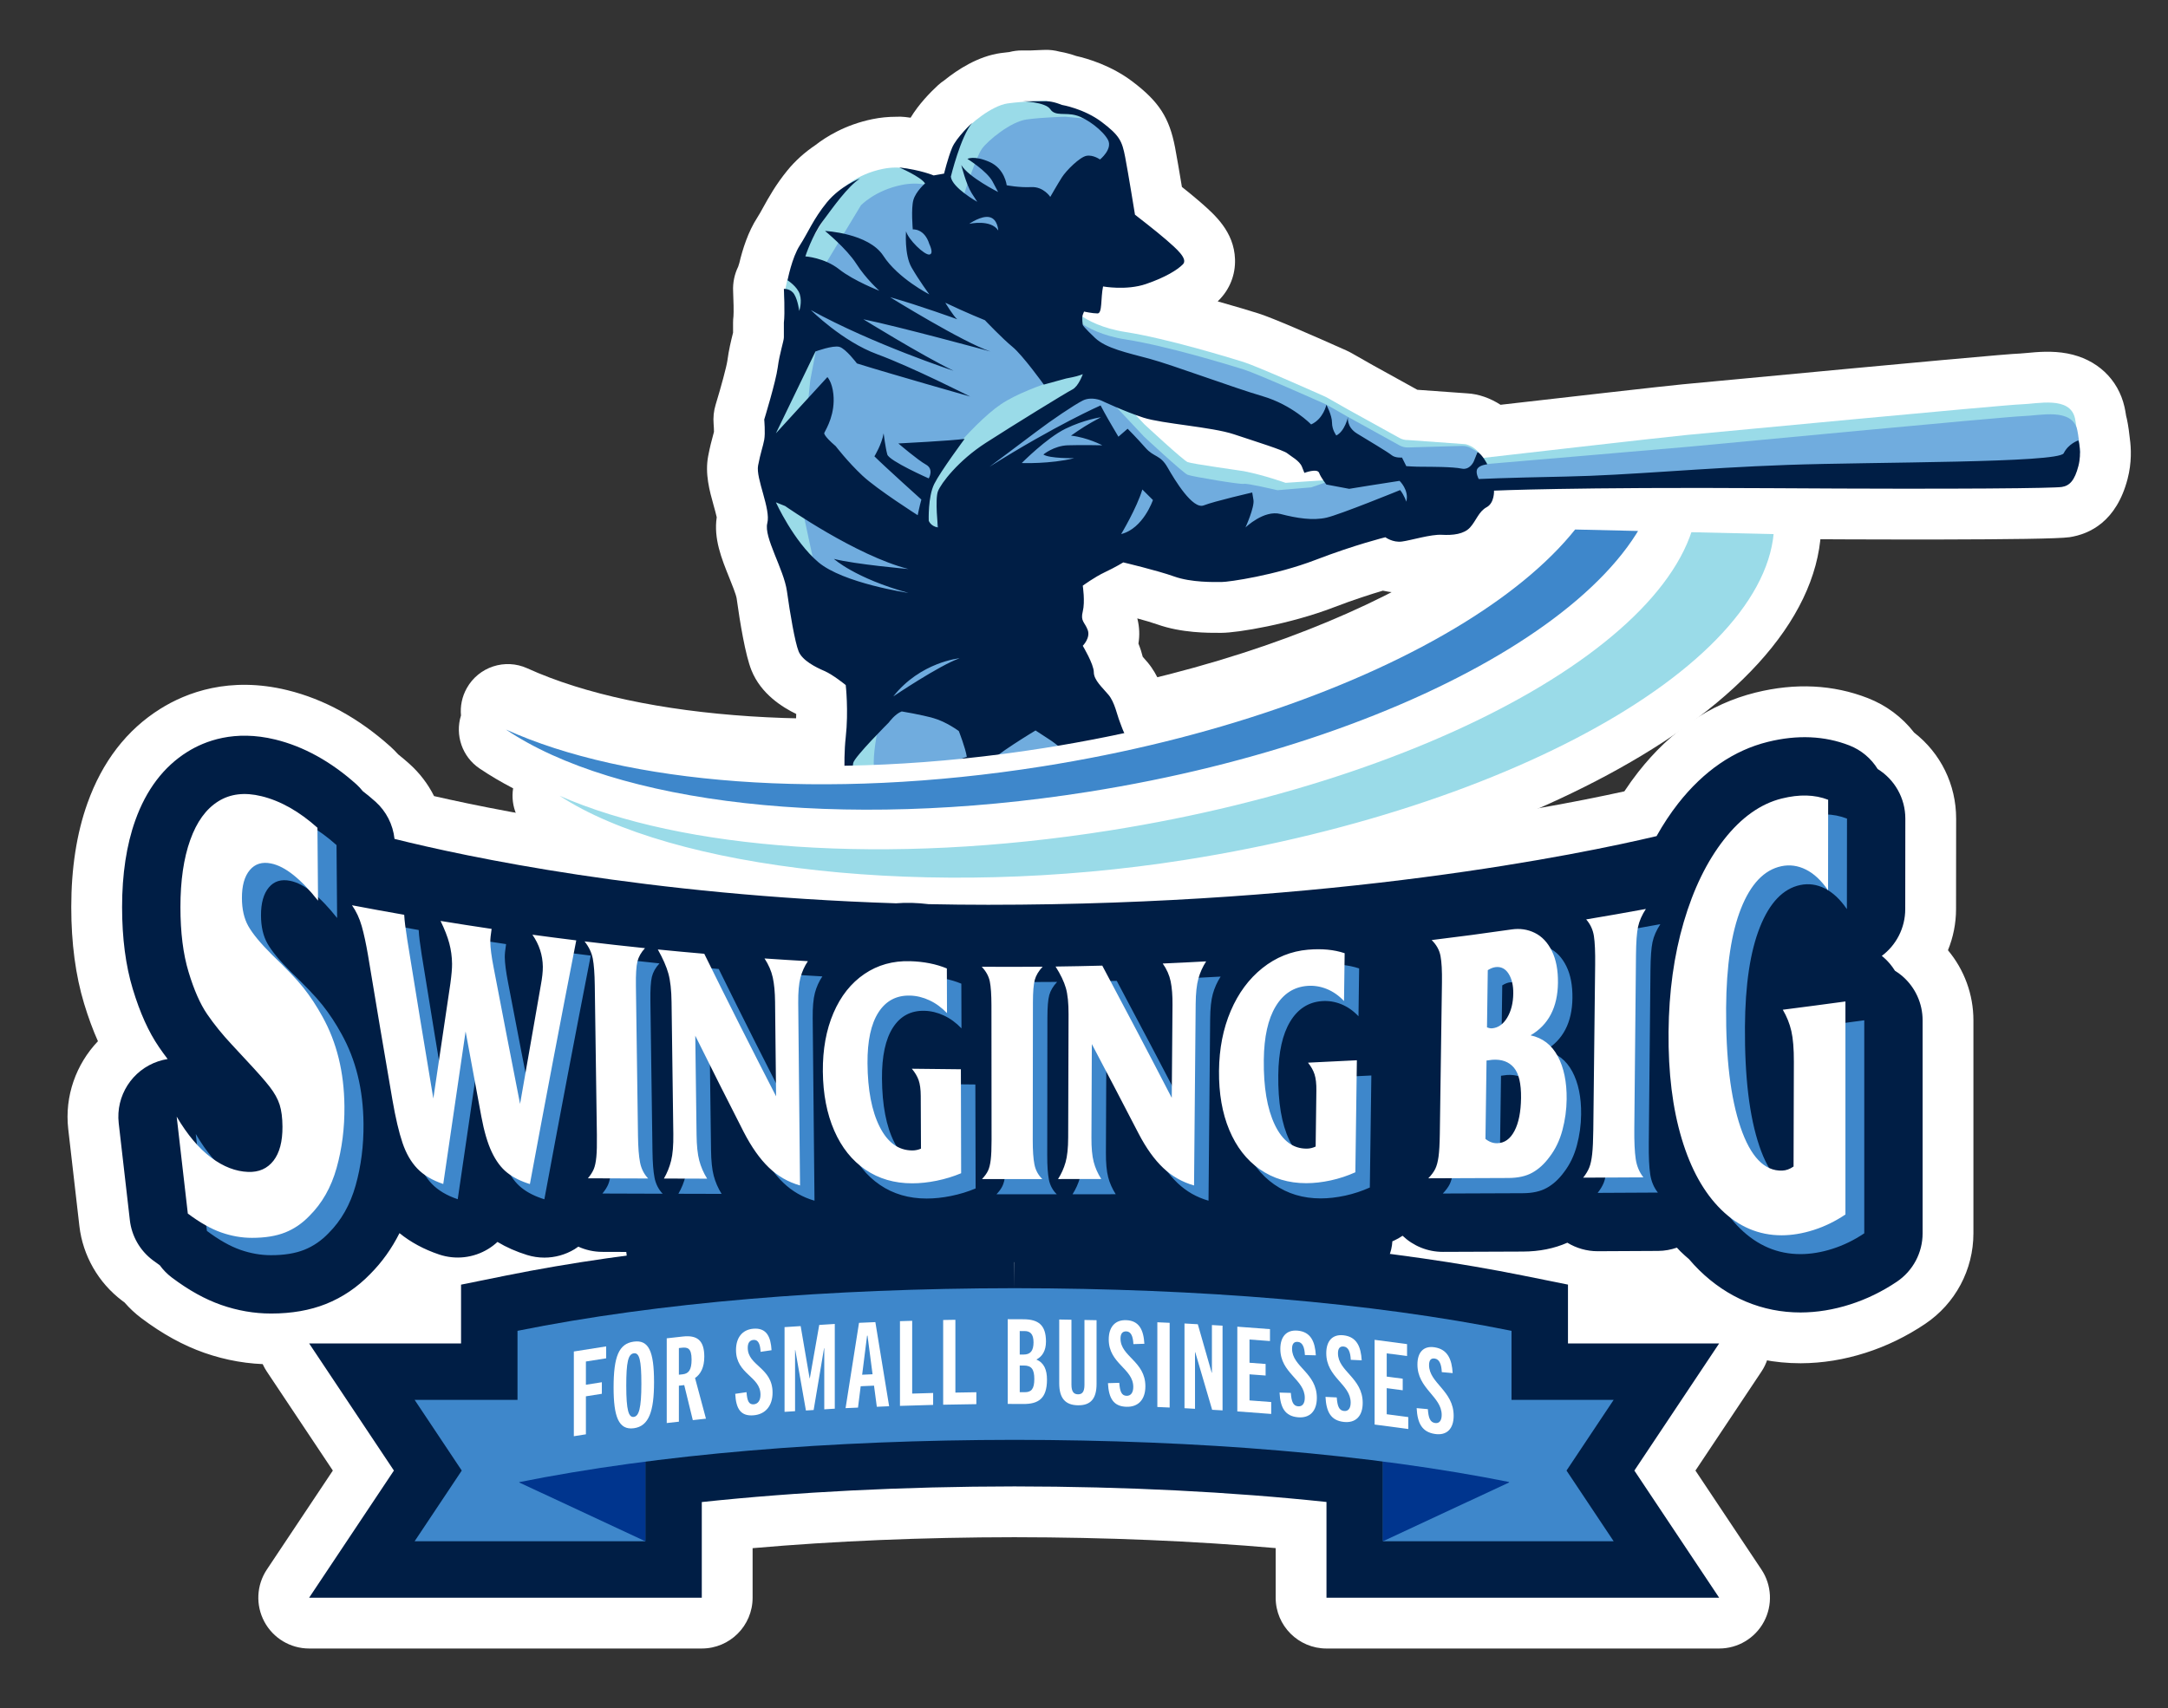 <?xml version="1.0" encoding="UTF-8"?>
<svg xmlns="http://www.w3.org/2000/svg" xmlns:xlink="http://www.w3.org/1999/xlink" version="1.1"  width="576" height="454" viewBox="0 0 576 454">
  <rect x="0" y="0" width="576" height="454" fill="#333333" stroke="none"/>
  <defs>
    <style>
      .cls-1, .cls-2 {
        fill: none;
      }

      .cls-3 {
        fill: #001e45;
      }

      .cls-4, .cls-5 {
        fill: #3e87cb;
      }

      .cls-6 {
        clip-path: url(#clippath-1);
      }

      .cls-7 {
        fill: #70acde;
      }

      .cls-8 {
        fill: #fff;
      }

      .cls-2 {
        clip-rule: evenodd;
      }

      .cls-9 {
        fill: #9adbe8;
      }

      .cls-10 {
        fill: #00358e;
      }

      .cls-11 {
        display: none;
      }

      .cls-12 {
        clip-path: url(#clippath);
      }

      .cls-5 {
        fill-rule: evenodd;
      }
    </style>
    <clipPath id="clippath">
      <path class="cls-2" d="M189.497,202.947s42.837,8.961,59.946,8.961,54.506-9.434,54.506-9.434l-5.937-16.702,17.498-.778s22.941,1.555,31.107-.778c8.166-2.333,54.048-12.443,54.048-12.443l18.492-7.919,73.788-26.495,14.772,4.103s68.935,3.283,49.069-38.595c-.707-1.49-171.347,6.589-171.347,6.589,0,0-52.305-23.021-55.805-23.799-3.5-.778-7.239-90.841-71.397-64.011-64.158,26.83-59.087,41.853-59.087,41.853,0,0-13.451,58.171-7.386,77.962,15.592,50.881-2.267,61.484-2.267,61.484Z"/>
    </clipPath>
    <clipPath id="clippath-1">
      <path class="cls-1" d="M396.363,140.2l82.368,1.91s-23.359,42.417-33.878,48.382c-10.519,5.965-103.976,41.975-160.805,48.683-56.829,6.708-93.237,3.017-121.305-7.727-28.068-10.744-44.872-39.034-44.872-39.034l-1.079-10.433s77.746,36.693,173.885,8.57c96.139-28.124,105.687-50.35,105.687-50.35Z"/>
    </clipPath>
  </defs>
  <!-- Generator: Adobe Illustrator 28.7.5, SVG Export Plug-In . SVG Version: 1.2.0 Build 176)  -->
  <g>
    <g id="Layer_5">
      <path class="cls-8" d="M565.857,116.514c-.108-1.012-.396-3.479-.795-5.23-.057-.253-.117-.49-.178-.712-.142-.946-.289-1.758-.44-2.426-1.688-7.414-7.355-12.727-15.161-14.21-4.078-.774-7.994-.402-10.854-.131-.648.062-1.456.138-1.771.146-2.883.073-24.486,2.038-79.71,7.249-5.374.508-9.06.855-9.992.94-3.931.357-33.984,3.789-48.288,5.428-2.728-1.767-5.817-2.86-8.788-3.03l-13.321-.956-11.884-6.574-5.505-3.13c-.482-.273-.958-.516-1.504-.762-8.588-3.84-19.603-8.66-23.303-9.816-1.994-.624-6.003-1.853-10.846-3.209.098-.095.195-.19.291-.286,2.92-2.918,4.452-6.793,4.313-10.912-.247-7.347-5.399-11.847-9.161-15.133l-.211-.185c-1.271-1.111-3.075-2.576-4.736-3.899-.59-3.554-1.35-8.038-1.821-10.491-1.523-7.916-4.269-12.167-11.298-17.497-5.671-4.298-11.964-6.131-14.984-6.812-1.147-.403-2.697-.866-4.432-1.16-1.235-.331-2.533-.496-3.799-.456,0,0-1.582.035-3.746.146h-2.396c-1.17,0-2.308.149-3.392.43-.808.082-1.562.172-2.26.269-6.021.831-11.487,4.404-15.001,7.241-.596.395-1.168.842-1.71,1.342-1.914,1.766-5.051,4.941-7.249,8.594-.479-.067-.97-.13-1.472-.188-.813-.092-1.616-.11-2.404-.06-2.074-.002-4.139.199-6.21.62-7.289,1.481-12.439,4.755-15.173,6.889-2.897,1.949-5.402,4.208-7.452,6.723-3.119,3.825-4.97,7.173-6.457,9.862-.594,1.073-1.106,2-1.572,2.716-2.406,3.699-3.883,8.354-4.753,12.029-.114.323-.216.649-.306.98-.971,1.984-1.467,4.235-1.349,6.597.114,2.279.176,5.56.089,6.605-.07.559-.105,1.12-.105,1.684v2.672c-.026.104-.053.211-.081.322-.42,1.687-1.055,4.234-1.436,7.15-.202,1.459-1.655,6.902-3.109,11.647-.509,1.66-.69,3.429-.539,5.159.058.659.096,1.557.092,2.076-.066.266-.164.626-.254.956-.345,1.271-.816,3.01-1.283,5.461-.9,4.721.354,9.218,1.462,13.187.261.935.626,2.243.808,3.085-.848,5.7,1.272,10.958,3.329,16.059.673,1.669,1.8,4.463,1.956,5.466.902,6.495,2.318,15.087,3.936,19.128,2.549,6.368,8.321,9.888,11.899,11.629-.013,1.478-.084,3.09-.261,4.679-.539,4.843-.48,10.091-.308,13.935-.019.523-.007,1.048.035,1.567,0,0,.042.517.128,1.345.065.956.116,1.51.116,1.51.06.646.165,1.279.312,1.896.48,3.252,1.096,5.906,1.872,8.084.31.866.704,1.759,1.219,2.751,1.843,4.831,4.174,8.778,6.948,11.77,1.8,2.576,3.376,4.401,4.776,5.726,3.09,4.761,5.781,6.769,7.264,7.672.885.811,2.594,2.705,3.274,3.461l.661.73c.244.269.485.52.723.755.652,7.147,1.866,13.702,3.704,20.013.756,2.597,2.564,6.945,4.539,11.389-2.275.062-4.407.175-6.305.404-1.159.141-2.25.243-3.306.343-6.021.57-12.846,1.216-22.895,6.719-9.065,4.964-13.649,7.431-18.739,9.248-3.45,1.232-7.508,2.546-10.231,3.407-4.149.042-7.578.961-10.378,2.782-.391.11-.78.239-1.168.388-.503.111-1.961.394-4.426.548-4.378.273-8.905,1.346-12.167,2.285-2.448.441-4.025.885-5.444,1.515-.282.125-.577.266-.88.425-2.345.861-4.431,2.365-5.997,4.377-.816,1.049-2.867,3.999-4.257,8.721-1.074,3.65-1.69,7.832-1.69,11.471,0,4.399,1.818,8.005,3.022,10.391.086.17.171.335.249.492.585,1.858,1.415,3.274,2.052,4.361.682,1.162.868,1.535.88,1.939.197,6.696,1.39,12.432,3.546,17.05,1.006,2.154,4.538,9.433,7.745,12.637.069.069,7.632,7.062,13.581,8.252.568.113,8.347,1.402,12.27,1.402.312,0,.664.018,1.03.032,3.542.142,14.318.56,18.128-9.594l.314-.837c1.058-2.524,1.308-5.289.775-7.916-.246-1.666-.737-4.484-2.558-7.212-.608-.914-1.225-1.654-2.153-2.55.588-1.047,1.183-2.156,1.736-3.269,1.275-.696,2.524-1.597,3.685-2.756.127-.126.25-.253.369-.381,6.873-.319,16.799-2.412,21.391-5.13.96-.377,3.438-1.048,5.276-1.546,2.585-.7,5.515-1.493,8.7-2.531,3.23-1.053,7.478-2.065,11.586-3.044,4.631-1.104,9.421-2.246,13.691-3.638,6.972-2.271,12.657-3.816,20.976-5.699,9.766-2.209,17.467-5.208,23.306-12.666,4.603-5.877,6.784-15.188,7.752-21.039,1.622,4.604,4.097,9.373,7.482,13.406,3.258,3.884,9.136,13.656,10.215,16.158.934,2.627,2.479,6.116,3.537,8.428.09.375.188.746.299,1.111.964,3.198,2.725,5.817,4.926,8.908.209.294.411.572.588.824.98,2.279,2.447,5.094,3.114,6.293.366.659.806,1.337,1.335,2.008-.39,1.658-.734,3.366-.824,5.138-.141,2.751.266,7.296.52,9.76.014.129.028.258.046.386-.123,2.096.074,4.073.364,5.715.309,1.744.956,3.411,1.908,4.905l1.14,1.789c4.134,6.491,11.376,8.853,21.549,7.021.615.162,1.513.441,2.22.661,2.443.758,5.484,1.702,9.134,2.195,3.29.443,15.376,1.744,25.168,1.744,3.086,0,5.944-.129,8.228-.455,11.447-1.636,19.991-6.637,23.439-13.723,4.886-10.039,2.5-20.562-5.679-25.023-3.575-1.948-7.187-2.111-11.369-2.301-.483-.021-1.096-.049-1.703-.083-.81-.896-1.719-1.819-2.724-2.719-.488-.437-4.281-3.776-8.342-5.676l-1.356-.762c-.331-.393-.812-1.004-1.188-1.484-1.024-1.306-2.299-2.931-3.914-4.63-1.594-1.677-3.133-2.998-4.584-4.037-.754-2.696-1.649-6.675-2.254-9.362-1.757-7.801-2.93-12.765-4.841-16.347-1.044-1.957-2.201-4.852-3.666-8.517-1.429-3.575-3.208-8.024-5.513-13.129-3.452-7.644-10.234-18.074-15.685-26.456-2.417-3.717-4.699-7.228-5.608-8.864-1.354-2.438-3.519-7.237-5.427-11.471-2.066-4.583-3.896-8.643-5.455-11.528-.205-.469-.438-.929-.699-1.376-.336-.576-8.376-14.285-21.271-28.388-10.305-11.272-15.353-15.469-18.065-17.723-.131-.109-.254-.21-.369-.306-.062-.168-.128-.348-.185-.503-.157-.435-.308-.843-.456-1.219-.076-.225-.152-.483-.237-.76-.743-2.427-1.988-6.489-4.907-9.991-.409-.49-.847-.982-1.29-1.475-.244-.999-.607-2.168-1.145-3.517.344-2.109.302-4.367-.301-6.688,2.053.56,4.007,1.131,5.279,1.585,6.466,2.308,13.612,2.267,16.67,2.253l.424-.002c4.255,0,18.238-2.323,29.794-6.765,5.353-2.058,10.005-3.535,13.075-4.44,2.003.463,4.318.67,6.86.331,1.458-.194,2.952-.535,4.534-.896,1.077-.245,3.029-.69,3.878-.78,7.719.359,13.726-1.787,17.893-6.369,1.315-1.446,2.229-2.857,2.863-3.877.726-.541,1.386-1.126,1.984-1.748,10.259-.259,31.013-.601,64.829-.39,22.091.136,74.069.365,79.601-.482,5.405-.831,12.467-4.191,15.414-15.478,1.124-4.313.965-8.167.592-10.767Z"/>
      <path class="cls-8" d="M483.366,132.607c-1.027-6.493-4.349-12.823-9.87-18.812-2.264-2.455-5.415-3.902-8.752-4.02l-14.805-.52c-1.402-.046-2.775.16-4.081.558-1.289-.499-2.66-.795-4.07-.844l-13.806-.484c-5.518-.186-10.429,3.196-12.236,8.36-8.515,24.314-60.571,56.967-140.274,69.591-53.012,8.396-104.886,5.009-135.382-8.84-5.919-2.688-12.907-.392-16.078,5.281-1.278,2.286-1.765,4.812-1.537,7.253-1.621,5.173.283,10.949,4.941,14.092,2.764,1.865,5.742,3.621,8.911,5.271-.757,4.736,1.256,9.657,5.476,12.426,23.49,15.408,65.542,23.857,112.358,23.855,20.415,0,41.746-1.607,62.822-4.946,46.075-7.298,88.417-21.532,119.226-40.081,34.116-20.541,50.864-44.74,47.157-68.14Z"/>
    </g>
    <g id="W_outline">
      <path class="cls-8" d="M517.538,252.518c1.396-3.425,2.146-7.122,2.15-10.891l.024-24.068c.008-9.062-4.112-17.409-11.159-22.883-3.2-4.113-7.407-7.254-12.316-9.167-9.203-3.586-19.221-4.082-29.776-1.473-.042.011-.084.021-.125.031-12.007,3.002-22.476,10.111-31.12,21.14-1.258,1.606-2.479,3.307-3.653,5.089-23.369,5.154-84.944,16.643-169.021,16.643-4.868,0-9.884-.051-14.919-.151-1.693-.187-3.383-.305-5.035-.352-1.567-.043-3.139-.013-4.776.093-57.712-1.906-101.223-10.112-122.489-14.971-1.616-3.221-3.833-6.136-6.567-8.584-.929-.832-1.894-1.647-2.975-2.514-.686-.764-1.38-1.458-2.098-2.101-8.412-7.532-17.589-12.558-27.278-14.937l-.082-.021c-15.356-3.745-26.82.634-33.722,4.96-8.907,5.571-15.428,14.026-19.376,25.114-2.852,7.974-4.295,17.264-4.29,27.606,0,9.544,1.15,18.17,3.412,25.627,1.101,3.637,2.32,6.955,3.675,9.991-5.792,6.08-8.886,14.571-7.896,23.305.982,8.666,1.973,17.275,2.968,25.834.912,7.849,5.058,15.074,11.382,19.832.206.154.41.307.615.457,1.334,1.536,2.822,2.925,4.446,4.147,5.615,4.224,11.091,7.241,16.757,9.231,5.784,2.022,11.732,3.048,17.767,3.048,7.139,0,13.708-1.177,19.521-3.496,6.148-2.451,11.663-6.161,16.395-11.028.827-.833,1.627-1.693,2.4-2.58.655.25,1.319.488,1.992.715,6.814,2.292,14.131,1.968,20.627-.813,1.003.379,2.026.729,3.067,1.052,6.21,1.92,13.015,1.665,19.023-.659.703.122,1.412.218,2.126.287,1.315,1.931,2.901,3.656,4.721,5.105,5.006,3.988,11.446,5.646,18.12,4.682,58.467-8.479,117.723-9.175,176.124-2.063,6.833.829,13.372-1.035,18.423-5.259,1.058-.885,2.034-1.859,2.92-2.909,1.893.385,3.835.582,5.802.582h.104c7.098-.025,14.194-.052,21.267-.082,3.888-.014,7.618-.484,11.15-1.407,2.781.869,5.689,1.316,8.627,1.316h.143l16.01-.081c.046,0,.092,0,.138,0,.412.431.826.852,1.243,1.261,10.074,9.878,22.646,15.099,36.354,15.099h.125c5.709-.021,11.492-.957,17.165-2.776,5.548-1.768,10.875-4.354,15.834-7.687,8.028-5.396,12.821-14.394,12.821-24.067v-56.608c0-6.855-2.425-13.436-6.765-18.618Z"/>
      <path class="cls-8" d="M450.45,390.791l17.532-26.296c2.762-4.143,3.02-9.47.67-13.859-2.349-4.39-6.924-7.13-11.902-7.13h-26.666v-2.131c0-6.429-4.532-11.965-10.834-13.234l-12.038-2.425c-33.104-6.669-73.573-10.686-117.317-11.656-1.816-.743-3.793-1.087-5.789-.989l-15.019.753-14.796.004c-.732,0-1.451.059-2.152.171-44.879.853-86.43,4.899-120.287,11.721l-12.037,2.437c-6.295,1.274-10.821,6.808-10.821,13.231v2.119h-26.862c-4.979,0-9.554,2.74-11.902,7.13-2.35,4.39-2.092,9.716.67,13.858l17.531,26.297-17.531,26.298c-2.762,4.143-3.02,9.469-.67,13.858,2.349,4.39,6.924,7.13,11.902,7.13h104.323c7.456,0,13.5-6.044,13.5-13.5v-13.164c21.807-1.909,45.151-2.887,69.559-2.911,24.36.022,47.649.995,69.411,2.894v13.182c0,7.456,6.044,13.5,13.5,13.5h104.325c4.979,0,9.554-2.74,11.902-7.13,2.35-4.39,2.092-9.716-.67-13.858l-17.531-26.298Z"/>
    </g>
    <g id="logo_artwork">
      <g>
        <path id="type" class="cls-3" d="M505.497,259.46c-.644-.562-1.332-1.061-2.049-1.504-.803-1.292-1.787-2.479-2.956-3.5-.173-.151-.356-.289-.535-.432,3.838-2.864,6.227-7.422,6.232-12.41l.024-24.066c.005-5.435-2.833-10.39-7.342-13.182-1.732-2.791-4.336-5.031-7.536-6.277-6.558-2.556-13.838-2.873-21.634-.945t-.002,0c-9.062,2.242-17.087,7.754-23.854,16.388-2.077,2.651-3.981,5.55-5.726,8.66-20.228,4.788-85.291,18.248-177.577,18.248-5.382,0-10.657-.06-15.835-.167-1.466-.179-2.962-.298-4.492-.341h-.002c-1.406-.039-2.784.007-4.143.114-66.348-2.129-114.281-12.379-133.256-17.114-.405-3.796-2.197-7.331-5.068-9.902-1.108-.992-2.233-1.908-3.366-2.789-.52-.644-1.078-1.262-1.703-1.822-6.764-6.057-14.016-10.06-21.552-11.898,0,0-.002,0-.003,0-10.778-2.63-18.659.342-23.362,3.29-6.264,3.918-10.917,10.053-13.823,18.215-2.327,6.508-3.506,14.268-3.502,23.059,0,8.218.956,15.529,2.834,21.72,1.927,6.368,4.213,11.432,6.988,15.476.72,1.051,1.481,2.102,2.28,3.148-.84.132-1.678.335-2.506.612-6.941,2.318-11.315,9.176-10.491,16.447.981,8.653,1.97,17.251,2.963,25.796.49,4.215,2.688,8.045,6.078,10.596.626.471,1.248.918,1.866,1.351.894,1.227,1.967,2.331,3.204,3.261,4.491,3.378,8.768,5.756,13.099,7.277,4.349,1.521,8.807,2.291,13.224,2.291h.087c5.418,0,10.305-.854,14.522-2.536,4.395-1.752,8.351-4.426,11.761-7.947,3.148-3.157,5.746-6.801,7.791-10.881,2.972,2.414,6.499,4.321,10.537,5.678,4.362,1.467,9.143.919,13.058-1.489.879-.54,1.692-1.161,2.436-1.852,2.363,1.421,5.002,2.586,7.884,3.477,1.498.463,3.041.691,4.577.691,2.799,0,5.577-.758,8.021-2.236.345-.209.67-.444.996-.677,1.959.889,4.115,1.378,6.348,1.385l6.398.021c.456,5.589,4.584,10.805,11.726,9.769,59.505-8.631,119.611-9.42,179.694-2.104,7.438.906,11.79-4.75,12.117-10.495.134-.059.272-.11.405-.17.815-.369,1.582-.811,2.307-1.302,2.828,2.692,6.625,4.283,10.684,4.283h.056c7.094-.025,14.188-.052,21.269-.082,4.339-.015,8.29-.817,11.771-2.353,2.383,1.449,5.154,2.262,8.052,2.262h.074l16.009-.081c1.722-.009,3.39-.323,4.965-.869.312.325.611.67.931.984.745.731,1.513,1.418,2.293,2.08.869,1.024,1.772,2.001,2.713,2.925,7.5,7.354,16.791,11.238,26.903,11.238h.076c4.324-.016,8.746-.738,13.116-2.14,4.332-1.38,8.504-3.408,12.4-6.027,4.283-2.879,6.853-7.702,6.853-12.863v-56.608c0-4.476-1.935-8.733-5.307-11.677Z"/>
        <path id="banner" class="cls-3" d="M456.75,357.005h-40.166v-15.631l-12.038-2.425c-33.72-6.793-74.869-10.729-119.765-11.488v-.908l-15.354.77-15.132.004v.135c-44.899.76-86.049,4.695-119.765,11.488l-12.037,2.437v15.619h-40.362l22.523,33.785-22.523,33.786h104.323v-25.419c25.439-2.705,53.478-4.127,83.071-4.156,29.53.027,57.506,1.442,82.898,4.135v25.441h104.325l-22.524-33.786,22.525-33.785ZM269.598,327.326c.036-.004.069,0,.104,0l-.308,14.997h0l.204-14.998Z"/>
        <path class="cls-4" d="M74.52,216.188c5.13,1.252,10.093,4.095,14.888,8.388.053,6.458.105,12.916.158,19.375-4.555-5.742-8.69-9.104-12.464-9.877-2.382-.489-4.274.089-5.675,1.758-1.404,1.673-2.098,4.163-2.083,7.448.009,2.954.574,5.435,1.694,7.427,1.12,1.99,3.209,4.545,6.287,7.604,3.743,3.588,6.538,6.499,8.37,8.804,1.83,2.306,3.511,4.862,5.044,7.66,3.8,6.835,5.752,14.704,5.839,23.819.053,5.806-.64,11.252-2.085,16.404-1.447,5.15-3.851,9.377-7.207,12.713-1.9,1.982-4.051,3.457-6.443,4.411-2.391.954-5.341,1.44-8.842,1.434-2.716,0-5.423-.475-8.136-1.423-2.716-.954-5.679-2.613-8.896-5.032-.992-8.53-1.978-17.114-2.958-25.752,2.856,4.854,5.922,8.467,9.185,10.898,3.259,2.434,6.53,3.669,9.794,3.791,2.874.105,5.111-.896,6.738-2.979,1.614-2.086,2.412-5.089,2.388-9.054-.017-2.358-.263-4.297-.754-5.838-.489-1.534-1.377-3.129-2.674-4.801-1.296-1.67-3.302-3.924-5.995-6.807-1.349-1.44-2.694-2.893-4.038-4.357-2.52-2.693-4.703-5.392-6.546-8.08-1.842-2.685-3.487-6.412-4.935-11.198-1.45-4.78-2.169-10.546-2.17-17.233-.003-7.022.866-12.998,2.597-17.837,1.726-4.846,4.212-8.27,7.449-10.294,3.233-2.027,7.056-2.449,11.47-1.371ZM112.036,253.686c2.301,14.314,4.613,28.402,6.936,42.279,1.516-10.314,3.028-20.509,4.535-30.591.309-2.302.457-4.035.442-5.203-.022-1.888-.269-3.704-.739-5.463-.471-1.762-1.241-3.733-2.317-5.933,4.515.739,9.037,1.444,13.565,2.115-.242,1.55-.357,2.707-.348,3.468.019,1.588.312,3.849.878,6.771,2.34,12.262,4.684,24.347,7.031,36.268,1.832-10.606,3.663-21.082,5.495-31.436.385-2.055.566-3.728.552-5.025-.043-3.085-.965-5.906-2.769-8.504,3.88.528,7.764,1.032,11.651,1.512-4.112,21.043-8.213,42.597-12.32,64.755-2.423-.749-4.435-1.755-6.035-3.03-1.606-1.272-2.961-3.094-4.086-5.467-1.125-2.373-2.047-5.522-2.778-9.454-1.395-7.471-2.789-15.007-4.18-22.61-1.973,13.318-3.951,26.828-5.938,40.542-2.922-.982-5.206-2.348-6.889-4.099-1.678-1.747-2.992-4.026-3.94-6.842-.954-2.809-1.846-6.632-2.686-11.473-2.174-12.616-4.336-25.421-6.485-38.428-.514-3.025-1.067-5.586-1.662-7.687-.601-2.098-1.455-3.942-2.588-5.543,4.618.88,9.244,1.725,13.878,2.534.047.875.131,1.794.254,2.749.12.957.304,2.222.544,3.795ZM172.797,266.003c.184,13.297.369,26.594.553,39.891.04,3.068.223,5.427.551,7.081.326,1.651,1.042,3.072,2.15,4.248-5.335-.016-10.671-.034-16.005-.053.705-.844,1.221-1.653,1.55-2.434.326-.776.557-1.858.688-3.241.136-1.379.179-3.332.144-5.856-.187-13.254-.375-26.507-.561-39.76-.042-3.127-.22-5.483-.523-7.08-.304-1.595-1.035-3.121-2.186-4.584,5.343.646,10.695,1.245,16.052,1.798-1.042,1.125-1.713,2.321-2.02,3.582-.3,1.264-.435,3.401-.392,6.409ZM178.616,256.358c4.11.409,8.223.791,12.341,1.146,6.382,12.976,12.746,25.565,19.08,37.879-.089-8.373-.18-16.745-.269-25.117-.027-2.574-.231-4.726-.609-6.458-.383-1.729-1.114-3.417-2.193-5.061,3.839.265,7.68.506,11.524.724-.901,1.335-1.56,2.799-1.982,4.387-.419,1.588-.617,3.831-.588,6.723.16,16.164.319,32.328.48,48.492-3.137-.891-5.899-2.471-8.281-4.759-2.384-2.287-4.619-5.446-6.705-9.5-4.271-8.363-8.554-16.863-12.845-25.534.113,8.775.227,17.551.341,26.326.036,2.878.273,5.158.71,6.826.439,1.673,1.139,3.286,2.098,4.835-3.827-.01-7.654-.02-11.482-.031.844-1.452,1.485-3.039,1.915-4.748.428-1.707.625-4.074.584-7.093-.156-11.673-.313-23.347-.469-35.021-.038-3.191-.324-5.728-.84-7.6-.517-1.874-1.456-4.007-2.811-6.415ZM245.623,259.47c3.659.104,6.924.748,9.787,1.934.013,3.958.026,7.916.038,11.875-1.416-1.483-2.966-2.62-4.664-3.411-1.698-.794-3.421-1.213-5.172-1.255-3.616-.087-6.409,1.396-8.389,4.483-1.975,3.084-2.938,7.592-2.896,13.511.049,7.07,1.133,12.708,3.238,16.881,2.106,4.176,4.986,6.262,8.65,6.278.794.005,1.565-.157,2.321-.48-.021-4.675-.042-9.35-.063-14.024-.008-1.741-.196-3.127-.559-4.167-.365-1.036-.97-2.049-1.806-3.043,4.343.063,8.685.111,13.028.142.023,9.21.045,18.419.068,27.628-2.074.866-4.241,1.53-6.499,1.988-2.266.46-4.427.692-6.503.69-4.714,0-8.851-1.198-12.413-3.621-3.566-2.421-6.33-5.879-8.294-10.372-1.962-4.491-2.976-9.743-3.031-15.714-.05-5.866.887-11.059,2.822-15.563,1.937-4.502,4.675-7.948,8.217-10.359,3.545-2.41,7.582-3.528,12.121-3.4ZM278.276,270.371c-.015,12.202-.03,24.405-.046,36.607-.008,2.815.147,4.977.444,6.494.298,1.513.992,2.817,2.088,3.895-5.337.001-10.673.002-16.01,0,.716-.76,1.243-1.487,1.582-2.192.337-.702.585-1.676.731-2.921.148-1.244.228-3.002.223-5.274-.011-11.929-.022-23.858-.032-35.787-.006-2.814-.146-4.924-.434-6.333-.289-1.408-1.006-2.709-2.148-3.908,5.396.041,10.792.036,16.187-.016-1.068,1.146-1.768,2.316-2.092,3.506-.327,1.192-.486,3.171-.493,5.928ZM284.292,260.897c4.137-.055,8.274-.136,12.41-.245,6.195,11.639,12.347,23.315,18.459,35.142.066-8.227.131-16.454.197-24.68.023-2.529-.147-4.626-.491-6.291-.349-1.663-1.047-3.239-2.104-4.731,3.847-.167,7.692-.357,11.536-.571-.924,1.439-1.612,2.968-2.067,4.594-.452,1.626-.69,3.877-.716,6.751-.145,16.069-.288,32.137-.432,48.206-3.122-.885-5.854-2.441-8.193-4.657-2.344-2.216-4.522-5.26-6.535-9.124-4.125-7.975-8.266-15.893-12.427-23.789-.035,8.285-.071,16.57-.106,24.856-.013,2.718.186,4.862.595,6.437.407,1.576,1.077,3.097,2.016,4.564-3.828.003-7.657.005-11.484.007.875-1.356,1.535-2.832,1.993-4.433.457-1.599.694-3.808.7-6.629.034-10.897.067-21.794.101-32.692.008-2.98-.231-5.324-.721-7.024-.491-1.702-1.398-3.597-2.729-5.69ZM351.392,256.418c3.644-.315,6.883-.015,9.706.936-.056,4.236-.113,8.472-.17,12.709-1.382-1.461-2.906-2.525-4.584-3.204-1.676-.678-3.386-.951-5.13-.823-3.604.267-6.423,2.092-8.45,5.463-2.027,3.371-3.077,8.078-3.146,14.168-.086,7.272.887,13.017,2.918,17.275,2.03,4.258,4.868,6.389,8.528,6.341.793-.01,1.568-.195,2.328-.55.064-4.939.128-9.877.191-14.816.025-1.837-.136-3.296-.482-4.373-.344-1.073-.933-2.108-1.747-3.103,4.333-.196,8.663-.408,12.991-.637-.134,9.922-.27,19.844-.404,29.765-2.086.944-4.264,1.661-6.532,2.158-2.273.493-4.444.741-6.516.742-4.714.003-8.822-1.247-12.344-3.707-3.52-2.458-6.217-5.937-8.098-10.427-1.882-4.492-2.791-9.723-2.734-15.731.057-5.9,1.098-11.187,3.117-15.917,2.021-4.729,4.824-8.509,8.407-11.376,3.585-2.859,7.635-4.504,12.151-4.895ZM417.767,265.254c-.082,6.454-2.502,11.147-7.28,13.925,3.194.679,5.603,2.519,7.232,5.55,1.622,3.031,2.416,6.866,2.358,11.451-.029,2.753-.407,5.491-1.125,8.194-.722,2.706-1.86,5.081-3.426,7.118-1.352,1.841-2.862,3.228-4.55,4.17-1.684.945-3.808,1.417-6.38,1.425-7.091.03-14.181.057-21.272.083.825-.851,1.437-1.678,1.834-2.475.395-.792.688-1.88.881-3.256.19-1.375.302-3.378.342-6.003.19-13.433.379-26.866.568-40.299.046-3.113-.083-5.466-.383-7.043-.297-1.579-1.082-2.993-2.348-4.233,7.102-.861,14.192-1.804,21.266-2.829,2.179-.313,4.223-.019,6.126.918,1.905.936,3.418,2.532,4.539,4.805,1.123,2.274,1.664,5.11,1.619,8.498ZM399.123,261.856c-.07,5.066-.14,10.133-.209,15.199.506.204.961.293,1.343.26,1.629-.142,2.962-1.076,4.012-2.817,1.05-1.739,1.593-3.888,1.625-6.428.029-2.155-.384-3.919-1.243-5.267-.857-1.349-2.011-1.928-3.468-1.754-.642.077-1.332.348-2.06.806ZM398.505,306.701c.969.789,2.02,1.174,3.129,1.147,1.932-.043,3.451-1.122,4.572-3.255,1.123-2.131,1.706-5.058,1.754-8.756.047-3.83-.585-6.53-1.914-8.092-1.327-1.561-3.232-2.243-5.712-2.071-.514.067-1.028.133-1.542.2-.096,6.943-.192,13.885-.287,20.828ZM438.497,257.878c-.148,15.333-.295,30.665-.443,45.998-.033,3.536.091,6.251.373,8.152.281,1.899.963,3.529,2.045,4.889-5.334.028-10.667.056-16.001.082.73-.925,1.267-1.822,1.614-2.685.344-.86.607-2.053.774-3.582.17-1.524.268-3.68.299-6.46.164-14.602.328-29.205.493-43.807.04-3.445-.069-6.005-.334-7.682-.259-1.674-.945-3.149-2.051-4.41,5.298-.881,10.585-1.809,15.863-2.783-1.058,1.629-1.758,3.211-2.084,4.763-.33,1.553-.513,4.061-.547,7.527ZM478.428,217.192c4.611-1.141,8.699-1.056,12.286.341-.008,8.021-.017,16.044-.025,24.066-1.779-2.61-3.731-4.437-5.871-5.508-2.137-1.071-4.308-1.364-6.526-.901-4.572.959-8.148,4.735-10.72,11.206-2.574,6.48-3.896,15.25-3.971,26.462-.086,13.397,1.189,23.9,3.827,31.696,2.642,7.791,6.343,11.698,11.083,11.525,1.028-.039,2.031-.398,3.011-1.086.028-9.27.054-18.541.081-27.812.013-3.448-.21-6.173-.667-8.171-.452-1.987-1.214-3.885-2.274-5.681,5.555-.708,11.102-1.44,16.642-2.195v56.609c-2.696,1.813-5.516,3.184-8.458,4.122-2.942.943-5.774,1.398-8.468,1.408-6.128.012-11.495-2.319-16.071-6.806-4.579-4.493-8.081-10.783-10.504-18.871-2.426-8.092-3.592-17.49-3.492-28.368.095-10.681,1.441-20.341,4.034-29.191,2.594-8.843,6.164-16.148,10.707-21.947,4.54-5.791,9.666-9.487,15.376-10.9Z"/>
        <path class="cls-8" d="M69.451,211.577c5.13,1.252,10.093,4.095,14.888,8.388.053,6.458.105,12.916.158,19.375-4.555-5.742-8.69-9.104-12.464-9.877-2.382-.489-4.274.089-5.675,1.758-1.404,1.673-2.098,4.163-2.083,7.448.009,2.954.574,5.435,1.694,7.427,1.12,1.99,3.209,4.545,6.287,7.604,3.743,3.588,6.538,6.499,8.37,8.804,1.83,2.306,3.511,4.862,5.044,7.66,3.8,6.835,5.752,14.704,5.839,23.819.053,5.806-.64,11.252-2.085,16.404-1.447,5.15-3.851,9.377-7.207,12.713-1.9,1.982-4.051,3.457-6.443,4.411-2.391.954-5.341,1.44-8.842,1.434-2.716,0-5.423-.475-8.136-1.423-2.716-.954-5.679-2.613-8.896-5.032-.992-8.53-1.978-17.114-2.958-25.752,2.856,4.854,5.922,8.467,9.185,10.898,3.259,2.434,6.53,3.669,9.794,3.791,2.874.105,5.111-.896,6.738-2.979,1.614-2.086,2.412-5.089,2.388-9.054-.017-2.358-.263-4.297-.754-5.838-.489-1.534-1.377-3.129-2.674-4.801-1.296-1.67-3.302-3.924-5.995-6.807-1.349-1.44-2.694-2.893-4.038-4.357-2.52-2.693-4.703-5.392-6.546-8.08-1.842-2.685-3.487-6.412-4.935-11.198-1.45-4.78-2.169-10.546-2.17-17.233-.003-7.022.866-12.998,2.597-17.837,1.726-4.846,4.212-8.27,7.449-10.294,3.233-2.027,7.056-2.449,11.47-1.371ZM108.19,249.641c2.301,14.314,4.613,28.402,6.936,42.279,1.516-10.314,3.028-20.509,4.535-30.591.309-2.302.457-4.035.442-5.203-.022-1.888-.269-3.704-.739-5.463-.471-1.762-1.241-3.733-2.317-5.933,4.515.739,9.037,1.444,13.565,2.115-.242,1.55-.357,2.707-.348,3.468.019,1.588.312,3.849.878,6.771,2.34,12.262,4.684,24.347,7.031,36.268,1.832-10.606,3.663-21.082,5.495-31.436.385-2.055.566-3.728.552-5.025-.043-3.085-.965-5.906-2.769-8.504,3.88.528,7.764,1.032,11.651,1.512-4.112,21.043-8.213,42.597-12.32,64.755-2.423-.749-4.435-1.755-6.035-3.03-1.606-1.272-2.961-3.094-4.086-5.467-1.125-2.373-2.047-5.522-2.778-9.454-1.395-7.471-2.789-15.007-4.18-22.61-1.973,13.318-3.951,26.828-5.938,40.542-2.922-.982-5.206-2.348-6.889-4.099-1.678-1.747-2.992-4.026-3.94-6.842-.954-2.809-1.846-6.632-2.686-11.473-2.174-12.616-4.336-25.421-6.485-38.428-.514-3.025-1.067-5.586-1.662-7.687-.601-2.098-1.455-3.942-2.588-5.543,4.618.88,9.244,1.725,13.878,2.534.047.875.131,1.794.254,2.749.12.957.304,2.222.544,3.795ZM168.951,261.957c.184,13.297.369,26.594.553,39.891.04,3.068.223,5.427.551,7.081.326,1.651,1.042,3.072,2.15,4.248-5.335-.016-10.671-.034-16.005-.053.705-.844,1.221-1.653,1.55-2.434.326-.776.557-1.858.688-3.241.136-1.379.179-3.332.144-5.856-.187-13.254-.375-26.507-.561-39.76-.042-3.127-.22-5.483-.523-7.08-.304-1.595-1.035-3.121-2.186-4.584,5.343.646,10.695,1.245,16.052,1.798-1.042,1.125-1.713,2.321-2.02,3.582-.3,1.264-.435,3.401-.392,6.409ZM174.771,252.312c4.11.409,8.223.791,12.341,1.146,6.382,12.976,12.746,25.565,19.08,37.879-.089-8.373-.18-16.745-.269-25.117-.027-2.574-.231-4.726-.609-6.458-.383-1.729-1.114-3.417-2.193-5.061,3.839.265,7.68.506,11.524.724-.901,1.335-1.56,2.799-1.982,4.387-.419,1.588-.617,3.831-.588,6.723.16,16.164.319,32.328.48,48.492-3.137-.891-5.899-2.471-8.281-4.759-2.384-2.287-4.619-5.446-6.705-9.5-4.271-8.363-8.554-16.863-12.845-25.534.113,8.775.227,17.551.341,26.326.036,2.878.273,5.158.71,6.826.439,1.673,1.139,3.286,2.098,4.835-3.827-.01-7.654-.02-11.482-.031.844-1.452,1.485-3.039,1.915-4.748.428-1.707.625-4.074.584-7.093-.156-11.673-.313-23.347-.469-35.021-.038-3.191-.324-5.728-.84-7.6-.517-1.874-1.456-4.007-2.811-6.415ZM241.777,255.425c3.659.104,6.924.748,9.787,1.934.013,3.958.026,7.916.038,11.875-1.416-1.483-2.966-2.62-4.664-3.411-1.698-.794-3.421-1.213-5.172-1.255-3.616-.087-6.409,1.396-8.389,4.483-1.975,3.084-2.938,7.592-2.896,13.511.049,7.07,1.133,12.708,3.238,16.881,2.106,4.176,4.986,6.262,8.65,6.278.794.005,1.565-.157,2.321-.48-.021-4.675-.042-9.35-.063-14.024-.008-1.741-.196-3.127-.559-4.167-.365-1.036-.97-2.049-1.806-3.043,4.343.063,8.685.111,13.028.142.023,9.21.045,18.419.068,27.628-2.074.866-4.241,1.53-6.499,1.988-2.266.46-4.427.692-6.503.69-4.714,0-8.851-1.198-12.413-3.621-3.566-2.421-6.33-5.879-8.294-10.372-1.962-4.491-2.976-9.743-3.031-15.714-.05-5.866.887-11.059,2.822-15.563,1.937-4.502,4.675-7.948,8.217-10.359,3.545-2.41,7.582-3.528,12.121-3.4ZM274.43,266.326c-.015,12.202-.03,24.405-.046,36.607-.008,2.815.147,4.977.444,6.494.298,1.513.992,2.817,2.088,3.895-5.337.001-10.673.002-16.01,0,.716-.76,1.243-1.487,1.582-2.192.337-.702.585-1.676.731-2.921.148-1.244.228-3.002.223-5.274-.011-11.929-.022-23.858-.032-35.787-.006-2.814-.146-4.924-.434-6.333-.289-1.408-1.006-2.709-2.148-3.908,5.396.041,10.792.036,16.187-.016-1.068,1.146-1.768,2.316-2.092,3.506-.327,1.192-.486,3.171-.493,5.928ZM280.446,256.852c4.137-.055,8.274-.136,12.41-.245,6.195,11.639,12.347,23.315,18.459,35.142.066-8.227.131-16.454.197-24.68.023-2.529-.147-4.626-.491-6.291-.349-1.663-1.047-3.239-2.104-4.731,3.847-.167,7.692-.357,11.536-.571-.924,1.439-1.612,2.968-2.067,4.594-.452,1.626-.69,3.877-.716,6.751-.145,16.069-.288,32.137-.432,48.206-3.122-.885-5.854-2.441-8.193-4.657-2.344-2.216-4.522-5.26-6.535-9.124-4.125-7.975-8.266-15.893-12.427-23.789-.035,8.285-.071,16.57-.106,24.856-.013,2.718.186,4.862.595,6.437.407,1.576,1.077,3.097,2.016,4.564-3.828.003-7.657.005-11.484.007.875-1.356,1.535-2.832,1.993-4.433.457-1.599.694-3.808.7-6.629.034-10.897.067-21.794.101-32.692.008-2.98-.231-5.324-.721-7.024-.491-1.702-1.398-3.597-2.729-5.69ZM347.546,252.373c3.644-.315,6.883-.015,9.706.936-.056,4.236-.113,8.472-.17,12.709-1.382-1.461-2.906-2.525-4.584-3.204-1.676-.678-3.386-.951-5.13-.823-3.604.267-6.423,2.092-8.45,5.463-2.027,3.371-3.077,8.078-3.146,14.168-.086,7.272.887,13.017,2.918,17.275,2.03,4.258,4.868,6.389,8.528,6.341.793-.01,1.568-.195,2.328-.55.064-4.939.128-9.877.191-14.816.025-1.837-.136-3.296-.482-4.373-.344-1.073-.933-2.108-1.747-3.103,4.333-.196,8.663-.408,12.991-.637-.134,9.922-.27,19.844-.404,29.765-2.086.944-4.264,1.661-6.532,2.158-2.273.493-4.444.741-6.516.742-4.714.003-8.822-1.247-12.344-3.707-3.52-2.458-6.217-5.937-8.098-10.427-1.882-4.492-2.791-9.723-2.734-15.731.057-5.9,1.098-11.187,3.117-15.917,2.021-4.729,4.824-8.509,8.407-11.376,3.585-2.859,7.635-4.504,12.151-4.895ZM413.921,261.209c-.082,6.454-2.502,11.147-7.28,13.925,3.194.679,5.603,2.519,7.232,5.55,1.622,3.031,2.416,6.866,2.358,11.451-.029,2.753-.407,5.491-1.125,8.194-.722,2.706-1.86,5.081-3.426,7.118-1.352,1.841-2.862,3.228-4.55,4.17-1.684.945-3.808,1.417-6.38,1.425-7.091.03-14.181.057-21.272.083.825-.851,1.437-1.678,1.834-2.475.395-.792.688-1.88.881-3.256.19-1.375.302-3.378.342-6.003.19-13.433.379-26.866.568-40.299.046-3.113-.083-5.466-.383-7.043-.297-1.579-1.082-2.993-2.348-4.233,7.102-.861,14.192-1.804,21.266-2.829,2.179-.313,4.223-.019,6.126.918,1.905.936,3.418,2.532,4.539,4.805,1.123,2.274,1.664,5.11,1.619,8.498ZM395.277,257.811c-.07,5.066-.14,10.133-.209,15.199.506.204.961.293,1.343.26,1.629-.142,2.962-1.076,4.012-2.817,1.05-1.739,1.593-3.888,1.625-6.428.029-2.155-.384-3.919-1.243-5.267-.857-1.349-2.011-1.928-3.468-1.754-.642.077-1.332.348-2.06.806ZM394.66,302.656c.969.789,2.02,1.174,3.129,1.147,1.932-.043,3.451-1.122,4.572-3.255,1.123-2.131,1.706-5.058,1.754-8.756.047-3.83-.585-6.53-1.914-8.092-1.327-1.561-3.232-2.243-5.712-2.071-.514.067-1.028.133-1.542.2-.096,6.943-.192,13.885-.287,20.828ZM434.651,253.832c-.148,15.333-.295,30.665-.443,45.998-.033,3.536.091,6.251.373,8.152.281,1.899.963,3.529,2.045,4.889-5.334.028-10.667.056-16.001.082.73-.925,1.267-1.822,1.614-2.685.344-.86.607-2.053.774-3.582.17-1.524.268-3.68.299-6.46.164-14.602.328-29.205.493-43.807.04-3.445-.069-6.005-.334-7.682-.259-1.674-.945-3.149-2.051-4.41,5.298-.881,10.585-1.809,15.863-2.783-1.058,1.629-1.758,3.211-2.084,4.763-.33,1.553-.513,4.061-.547,7.527ZM473.423,212.189c4.611-1.141,8.699-1.056,12.286.341-.008,8.021-.017,16.044-.025,24.066-1.779-2.61-3.731-4.437-5.871-5.508-2.137-1.071-4.308-1.364-6.526-.901-4.572.959-8.148,4.735-10.72,11.206-2.574,6.48-3.896,15.25-3.971,26.462-.086,13.397,1.189,23.9,3.827,31.696,2.642,7.791,6.343,11.698,11.083,11.525,1.028-.039,2.031-.398,3.011-1.086.028-9.27.054-18.541.081-27.812.013-3.448-.21-6.173-.667-8.171-.452-1.987-1.214-3.885-2.274-5.681,5.555-.708,11.102-1.44,16.642-2.195v56.609c-2.696,1.813-5.516,3.184-8.458,4.122-2.942.943-5.774,1.398-8.468,1.408-6.128.012-11.495-2.319-16.071-6.806-4.579-4.493-8.081-10.783-10.504-18.871-2.426-8.092-3.592-17.49-3.492-28.368.095-10.681,1.441-20.341,4.034-29.191,2.594-8.843,6.164-16.148,10.707-21.947,4.54-5.791,9.666-9.487,15.376-10.9Z"/>
        <g id="swing_big_bat">
          <g class="cls-12">
            <g>
              <path class="cls-7" d="M325.09,225.576s10.969,11.829,13.57,16.145c2.601,4.316,8.211,18.177,11.512,24.117,3.3,5.94,16.171,24.091,20.791,34.322,4.62,10.23,6.93,17.491,9.57,22.441,2.64,4.95,5.494,26.412,8.687,29.212,3.193,2.8,4.183,6.43,4.183,6.43l-34.652-2.64s-11.881-25.081-12.211-26.731-12.211-21.451-12.211-21.451l-5.61-15.181s-3.85-6.309-5.555-8.765c-1.705-2.456-10.112-8.808-10.112-8.808l-2.483-9.819,6.27-16.501,8.25-22.771Z"/>
              <path class="cls-9" d="M391.589,120.741l1.811,1.02s49.899-5.732,54.777-6.176c4.878-.443,84.502-8.028,88.825-8.139,4.323-.111,12.918-2.279,14.279,3.697.251,1.102.652,4.152.703,5.839.051,1.724-3.628,3.335-3.628,3.335l-58.01,3.152-75.868,1.872-26.383-.333,3.104-4.545.391.278Z"/>
              <path class="cls-9" d="M293.131,101.118l10.842,11.565s10.36,9.638,11.565,10.119c1.205.482,14.191,2.262,14.938,2.409,5.532,1.091,11.074,3.1,11.074,3.1l11.753-.792,2.876-4.067,18.39-.169s5.06,7.228,3.855,7.71c-1.205.482-26.503,7.71-26.503,7.71l-39.273,2.65-20.721-.241-36.382,5.301s-5.783,18.552-9.156,17.348c-3.373-1.205-30.599,0-30.84-2.65-.241-2.65-3.373-35.177-2.891-36.382.482-1.205,10.842-25.78,10.842-25.78l17.107-16.866,8.257-8.829,11.018,1.842,27.949,14.697,5.301,11.324Z"/>
              <path class="cls-9" d="M281.28,83.544l.108-.077c1.601-1.147,3.732-1.071,5.328.084,2.247,1.626,6.197,3.73,12.392,4.694,10.842,1.687,27.372,6.737,31.227,7.941,3.631,1.135,19.935,8.413,21.82,9.256.132.059.24.115.366.186l5.548,3.155,13.742,7.6c.701.388,1.494.581,2.295.558l14.964,1.075c.832-.024,4.709,1.444,4.972,5.182l-.068-.38s-3.263,1.387-5.672,1.868c-2.159.432-20.948-.297-24.837-.453-.469-.019-.926-.111-1.366-.274l-50.174-18.548-26.64-10.983c-.546-.225-1.042-.556-1.46-.974l-3.103-3.103c-1.955-1.955-1.689-5.198.559-6.807Z"/>
              <path class="cls-9" d="M236.56,233.892s-9.205-12.307-10.41-15.68c-1.205-3.373-1.687-9.397-1.687-9.397l5.301-25.54s-9.156-10.601-9.397-11.324-8.674-19.516-8.674-19.516l-7.469-18.552.241-17.829,5.783-19.275-1.902-18.544.813-3.853,14.546-24.085s3.732-3.971,10.824-5.412c9.361-1.902,14.042,4.388,14.042,4.388l2.633-2.194s3.072-9.654,4.681-11.848c1.609-2.194,7.606-7.167,11.848-7.752s10.254-.722,10.254-.722l14.612,6.865,3.825,4.369-1.338,8.65-6.582,17.26-27.646,3.511-11.994,9.215-21.648,29.693-2.34,33.497,4.827,29.986,28.523-6.875,21.356,20.625,41.98,40.371-85.002,9.969Z"/>
              <path class="cls-7" d="M241.586,238.16s-1.016-11.703-2.22-15.076c-1.205-3.373-5.033-10.723-6.783-16.55-1.75-5.828,2.208-18.99,2.208-18.99,0,0-9.156-10.601-9.397-11.324s-8.674-19.516-8.674-19.516l.354-3.256-4.832-22.506,3.033-29.896,2.222-11.623-3.311-10.775,14.546-24.085s3.732-3.971,10.824-5.412c9.361-1.902,14.042,4.388,14.042,4.388l2.633-2.194s3.072-9.654,4.681-11.848c1.609-2.194,7.606-7.167,11.848-7.752,4.242-.585,10.254-.722,10.254-.722l5.98.552,8.632,6.313,1.075,6.582,1.411,6.437-6.582,17.26-27.646,3.511-11.994,9.215-21.648,29.693-2.34,33.497,4.827,29.986,28.523-6.875,21.356,20.625,41.98,40.371-85.002,9.969Z"/>
              <path class="cls-7" d="M251.497,244.386s.873,11.485,1.313,14.785c.44,3.3,3.307,15.796,4.627,18.876,1.32,3.08,9.68,18.261,8.8,20.681-.88,2.42-17.161,1.32-24.421,2.2-7.26.88-12.101.44-21.341,5.5s-14.521,7.92-20.681,10.12c-6.16,2.2-14.081,4.62-14.081,4.62l-13.861,3.74s-12.981,1.32-14.961,2.2c-1.98.88-1.54,7.7-1.54,7.7l16.721,3.74s11.881,4.18,24.421,2.2c12.541-1.98,48.182-8.8,53.903-9.9s31.021-9.9,32.782-9.9,10.519-3.853,11.2-3.796,8.381-28.545,8.381-28.545c0,0,3.041-12.27,3.281-18.346.239-6.076-.201-30.937-.201-30.937l-3.74-7.92-5.28-4.62-39.546,3.192-6.217,8.689.44,5.72Z"/>
              <path class="cls-9" d="M230.451,224.207l14.63,17.595s5.733,5.536,6.129,6.524.143,11.118,3.756,23.526c1.542,5.294,10.28,23.329,10.28,23.329l.991,3.547s.497-2.603-.029-5.54c-.527-2.937-2.235-7.054-2.499-8.071-.683-2.629-2.926-9.803-3.073-10.242-.198-.593-3.495-19.827-3.891-21.013-.395-1.186-8.501-18.979-8.501-18.979,0,0-2.863-2.759-9.476-11.576-6.613-8.818-6.142-14.718-6.142-14.718l-3.163,6.722.988,8.896Z"/>
              <path class="cls-9" d="M262.008,300.101c-5.563.544-15.101.112-20.145.723-7.26.88-12.101.44-21.341,5.5-9.24,5.06-14.521,7.92-20.681,10.12-6.16,2.2-14.081,4.62-14.081,4.62l-13.861,3.74s-12.981,1.32-14.961,2.2c-1.98.88-1.54,7.7-1.54,7.7l2.727.61c.041-2.079.327-4.994,1.575-5.548,1.98-.88,14.961-2.2,14.961-2.2l13.861-3.74s7.92-2.42,14.081-4.62c6.16-2.2,11.44-5.06,20.681-10.12,9.24-5.06,14.081-4.62,21.341-5.5,5.729-.695,9.358-.006,14.321-.937,2.075-.486,4.687-1.777,3.062-2.548Z"/>
              <path class="cls-7" d="M180.392,368.368s2.144,4.658,2.514,4.99,5.175,4.214,5.545,4.768.508,2.491.568,2.428-1.123,1.342-1.344,1.342-2.957-.518-4.658-.739-8.206-1.294-8.391-1.479-8.317-6.912-8.317-6.912l-5.508-6.801-.37-4.214.259-1.405s5.582,2.772,5.951,3.031,3.438,4.436,4.251,4.768c.813.333,4.916,1.553,4.916,1.553l4.584-1.331Z"/>
              <path class="cls-9" d="M188.458,378.127c-.37-.554-5.175-4.436-5.545-4.768-.37-.333-2.514-4.99-2.514-4.99l-1.188.345c-.166.385-.331.771-.484,1.163l.231-.067s2.144,4.657,2.514,4.99c.37.333,5.175,4.214,5.545,4.768.312.469.459,1.915.533,2.315.062.008.111.014.131.014.222,0,1.405-1.405,1.344-1.342s-.198-1.874-.568-2.428Z"/>
              <path class="cls-9" d="M333.121,242.186c2.601,4.316,9.241,19.361,12.541,25.301,3.3,5.94,15.841,22.331,20.461,32.562,4.62,10.231,8.14,19.471,10.781,24.421,2.64,4.95,3.883,24.335,13.255,29.903.528.313.843,3.574,1.216,4l2.026-.132s-.99-3.63-4.184-6.43c-3.193-2.8-6.047-24.262-8.687-29.212-2.64-4.95-4.95-12.21-9.571-22.441-4.62-10.23-17.491-28.381-20.791-34.322-3.3-5.94-8.91-19.801-11.511-24.117-2.601-4.316-13.57-16.145-13.57-16.145l-2.5,6.902c3.317,3.661,8.651,6.584,10.534,9.709Z"/>
              <path class="cls-7" d="M398.464,363.632s5.77,1.321,6.98,1.871c1.21.55,6.551,5.169,7.321,6.269s3.08,3.96,3.08,3.96c0,0,11.771-1.32,1.1,2.64-10.671,3.96-27.171,7.04-28.051,6.82s-16.721-2.75-20.571-2.75-7.416-.258-7.416-.258c0,0-.582-3.272.298-4.372.88-1.1,4.257-.76,4.257-.76l7.04-1.32,1.43-6.27s-2.42-2.86-3.19-4.07-2.64-4.62-2.64-4.62l.44-5.72,4.95-.55,9.35-1.32,15.621,10.451Z"/>
              <path class="cls-9" d="M394.762,366.247s6.239.677,7.772,1.533c1.533.856,9.412,8.129,9.412,8.129l2.381-2.054s-1.739-2.86-4.413-5.255c-1.86-1.666-4.607-3.451-5.534-3.7s-.776.064-.776.064l-8.842,1.283Z"/>
              <path class="cls-7" d="M293.131,104.489l10.842,11.565s10.36,9.638,11.565,10.119c1.205.482,14.215,2.65,14.938,2.409.723-.241,8.915,1.687,8.915,1.687l8.98-.753,7.807-2.692,18.39-.169s5.06,7.228,3.855,7.71c-1.205.482-26.503,7.71-26.503,7.71l-39.273,2.65-20.721-.241-36.382,5.301s-5.783,18.552-9.156,17.348c-3.373-1.205-26.022.79-26.263-1.86-.241-2.65-7.95-35.968-7.468-37.172.482-1.205,10.842-25.78,10.842-25.78l17.107-16.866,8.257-8.829,11.018,1.842,27.949,14.697,5.301,11.324Z"/>
              <path class="cls-9" d="M248.807,141.52s.553-9.772,2.95-13.09c2.397-3.319,18.437-14.75,24.152-18.068,5.715-3.319,15.671-12.537,15.671-12.537,0,0-17.699,4.24-25.627,9.587-7.928,5.347-20.649,21.202-20.465,23.415.184,2.212,0,9.956,0,9.956l3.319.737Z"/>
              <path class="cls-7" d="M281.28,85.513l.108-.077c1.601-1.147,3.732-1.071,5.328.084,2.247,1.626,6.197,3.73,12.392,4.694,10.842,1.687,27.372,6.737,31.227,7.941,3.631,1.135,19.935,8.413,21.82,9.256.132.059.24.115.366.186l5.548,3.155,13.742,7.6c.701.388,1.494.581,2.295.558l14.369-.411c.832-.024,1.654.185,2.374.602l1.634.947s-1.771,6.125-4.181,6.606c-2.159.432-20.948-.297-24.837-.453-.469-.019-.926-.111-1.366-.274l-50.174-18.548-26.64-10.983c-.546-.225-1.042-.556-1.46-.974l-3.103-3.103c-1.955-1.955-1.689-5.198.559-6.807Z"/>
              <path class="cls-7" d="M393.281,122.29l1.811,1.02s48.822-4.162,53.699-4.606c4.878-.443,84.502-8.028,88.825-8.139,4.323-.111,12.918-2.279,14.279,3.697.251,1.102.652,4.152.703,5.839.051,1.724-3.628,3.335-3.628,3.335l-58.01,3.152-75.868,1.872-26.383-.333,3.104-4.545,1.469-1.292Z"/>
              <path class="cls-3" d="M552.201,117.029s-2.609.815-3.914,3.422c-1.305,2.608-50.392,2.282-73.387,3.097-22.995.815-42.238,2.77-58.873,3.096-16.634.326-23.158.652-23.158.652,0,0-.979-1.793-.326-2.771s2.609-1.141,2.609-1.141c0,0-1.305-2.607-2.609-3.259l-.979,2.445s-.979,2.444-3.261,1.956c-2.283-.489-8.317-.489-10.437-.489s-4.24-.163-4.24-.163l-1.142-2.282s-1.794.163-2.772-.652c-.979-.815-6.197-3.911-9.133-5.704s-2.446-4.4-2.446-4.4c0,0-.815,3.748-3.099,4.889,0,0-1.142-1.467-1.142-3.422s-1.495-4.726-1.495-4.726c0,0-.788,3.748-4.05,5.215,0,0-5.055-5.215-12.883-7.497-7.828-2.282-23.973-8.312-30.007-9.941-6.034-1.63-11.579-2.771-14.514-5.541-2.935-2.77-3.261-3.422-3.261-3.422,0,0-.326-1.956,0-2.771l.326-.815s2.283.489,3.588.489.815-4.074,1.468-7.171c0,0,6.197,1.141,11.416-.652,5.219-1.793,8.317-3.748,9.785-5.215,1.468-1.467-1.794-4.237-4.403-6.519-2.609-2.281-8.317-6.682-8.317-6.682,0,0-1.794-11.082-2.609-15.319s-1.468-5.704-6.197-9.289c-4.729-3.585-10.6-4.563-10.6-4.563,0,0-2.283-.978-4.077-.978h-6.523s6.197.163,7.502,2.118c1.305,1.956,3.914.815,6.85,1.63,2.936.815,7.176,4.074,8.48,6.519s-2.12,5.215-2.12,5.215c0,0-1.794-1.304-3.588-.978-1.794.326-5.382,3.911-6.523,5.704-1.142,1.793-3.099,5.215-3.099,5.215,0,0-1.794-2.771-5.055-2.608-3.261.163-6.523-.489-6.523-.489,0,0-.489-4.4-4.566-6.193-4.077-1.793-5.871-.815-5.871-.815,0,0,5.219,3.26,6.686,6.03l1.468,2.771s-7.828-3.911-9.785-7.171c0,0,1.305,5.215,2.772,7.497l1.468,2.281s-6.687-3.748-7.013-6.682c0,0,2.609-10.756,5.708-14.342,0,0-4.24,3.911-5.382,6.682-1.141,2.771-2.12,6.845-2.12,6.845l-2.772.489s-3.425-1.467-9.133-2.119c0,0,5.708,2.445,6.849,4.237,0,0-2.446,2.119-3.099,4.4-.652,2.282-.163,7.823-.163,7.823,0,0,3.099-.326,4.403,3.911,0,0,1.305,2.608,0,2.771-1.305.163-5.545-3.911-6.197-6.193,0,0-.489,6.193,1.468,9.615,1.957,3.422,4.729,7.171,4.729,7.171,0,0-8.317-4.237-12.231-10.267-3.914-6.03-15.493-6.6-15.493-6.6,0,0,5.708,4.645,8.317,8.719,2.609,4.074,6.116,7.171,6.116,7.171,0,0-6.768-2.608-10.682-5.704-3.914-3.097-8.969-3.423-8.969-3.423,0,0,1.794-5.541,4.566-9.289,2.772-3.748,6.686-9.289,9.948-11.408,0,0-5.219,1.956-8.806,6.356-3.588,4.4-5.055,8.149-7.176,11.408-2.12,3.259-3.262,9.289-3.262,9.289,0,0,2.609,1.63,3.262,3.748.652,2.119-.163,4.4-.163,4.4,0,0-.326-2.771-1.305-4.4s-2.772-1.467-2.772-1.467c0,0,.326,6.519,0,8.964v3.911c0,.978-1.142,4.237-1.631,7.986s-3.588,13.853-3.588,13.853c0,0,.326,3.585,0,5.378-.326,1.793-.979,3.422-1.631,6.845-.652,3.423,3.425,11.571,2.446,15.319-.979,3.748,4.403,12.223,5.219,18.09.815,5.867,2.12,13.527,3.099,15.971s4.566,4.237,6.849,5.215c2.283.978,5.672,3.748,5.672,3.748,0,0,.78,6.845,0,13.853-.78,7.008,0,15.645,0,15.645,0,0,.851-2.608,1.829-4.4,0,0-.163-2.771.163-4.4.326-1.63,9.459-10.756,9.459-10.756,0,0,1.631-2.282,3.425-2.933,0,0,5.055.815,8.48,1.793,3.425.978,6.687,3.422,6.687,3.422,0,0,1.794,4.563,2.12,6.845,0,0-3.262.978-6.523,3.26-3.262,2.282-5.382,4.563-5.382,4.563,0,0,8.48.326,9.948-.163,0,0,1.794-1.956,3.262-3.096,0,0,1.794,4.074,2.283,6.682,0,0-4.892,3.097-8.806,7.66-3.914,4.563-7.012,7.171-9.459,9.126-2.446,1.956-3.914,4.074-3.914,4.074,0,0-.815-3.911-.489-5.541,0,0,3.588-2.77,5.055-4.563,1.468-1.793,3.588-6.193,3.588-6.193,0,0-2.772-1.304-6.034-.815-3.262.489-6.686,2.444-6.686,2.444,0,0,.815-4.074.978-5.215l.163-1.141s-2.283-.815-4.729-.163c-2.446.652-4.729,2.282-4.729,2.282,0,0,1.957,9.941,6.687,14.341,0,0,3.261,4.889,4.566,5.215,0,0,2.446,4.4,4.24,5.378,1.794.978,5.056,4.726,6.687,6.519,1.631,1.792,3.099,1.63,3.588,4.237.489,2.608.815,6.356.815,6.356,0,0,4.566-1.793,17.45.815,0,0-8.986-4.635-13.536-5.378,0,0,6.523,0,13.536-1.956,0,0-7.935-.741-14.894-1.104,0,0,4.457-1.829,8.697-2.481l4.24-.652s-8.345-.921-14.514-.815c0,0,4.24-3.259,10.6-3.748,0,0-5.867-1.974-11.579.652,0,0,4.729-4.4,9.459-6.519l4.729-2.119s-7.665,0-13.046,3.096c0,0,2.935-4.726,4.24-6.193,0,0-6.523,3.422-9.459,6.356,0,0,8.317-8.149,12.72-10.267l4.403-2.119s3.751,7.823,5.871,20.697c2.12,12.875,5.219,27.216,6.523,33.898,1.305,6.682,3.099,15.971,2.772,20.371l-.326,4.4s-2.609-.489-5.382,0c0,0,3.751,1.467,4.24,2.282.489.815-.979,1.467-.979,1.467,0,0-5.545,2.282-12.72,3.911-7.176,1.63-29.029,9.126-41.423,12.386-12.394,3.26-16.939,4.889-22.25,5.378-5.311.489-9.551,1.793-10.692,1.63-1.142-.163-2.12.014-2.12.014,0,0,.979,1.453,1.957,3.897s.489,3.422.489,3.422c0,0-3.099-3.422-3.751-6.356,0,0-3.098,0-4.403-.815,0,0,.489,4.4,1.794,6.193,0,0-4.077-1.793-4.24-5.052-.163-3.259,2.283-4.889,3.914-5.541,1.631-.652,3.098-5.378,3.098-5.378,0,0-4.24-.489-5.545.652l-1.475,2.119s-3.091,2.608-3.254,6.845c-.163,4.237,1.142,5.867,1.142,5.867,0,0-2.936-.815-5.219,0,0,0-.163-4.074,1.631-7.823,1.794-3.748,2.936-5.215,2.936-5.215,0,0-2.446.815-7.665,1.141-5.219.326-11.416,2.445-11.416,2.445,0,0,.326,4.237,1.468,6.03,0,0-3.098-3.096-3.914-4.074l-.815-.978s-1.142,1.467-1.957,4.237c-.815,2.771-1.142,5.704-1.142,7.66s2.283,5.215,2.609,6.682c.326,1.467,3.425,4.563,3.588,10.104.163,5.541,1.142,9.289,2.283,11.734,1.142,2.445,3.914,7.66,5.056,8.801,1.141,1.141,5.871,4.4,6.686,4.563.815.163,7.339,1.141,9.622,1.141s6.034.489,6.523-.815l.489-1.304s-1.794-.815-4.24-1.793c-2.446-.978-7.013-2.445-7.013-2.445v2.933s-7.339-3.748-11.416-7.986c-4.077-4.237-5.382-4.889-5.545-10.104,0,0,2.772,4.4,6.197,7.171,3.425,2.771,7.991,6.845,7.991,6.845,0,0,3.098-1.141,4.24-1.467,1.141-.326,3.261-.978,3.261-.978,0,0-1.468-4.074.489-6.682,1.957-2.608,5.382-9.289,5.545-10.267.163-.978.163-2.282.163-2.282,0,0,3.262.489,4.729-.978s1.142-3.422,2.609-3.585c1.468-.163,0-4.726,0-4.726,0,0,3.751,3.748,5.055,4.074s14.025-1.467,16.634-3.259c2.609-1.793,9.296-2.933,16.797-5.378,7.502-2.445,17.776-4.237,25.278-6.682,7.502-2.445,13.536-4.074,22.179-6.03,8.643-1.956,12.72-4.074,15.656-7.823,2.936-3.748,4.893-12.386,5.545-18.416.652-6.03,1.631-23.957,1.631-27.216v-3.259s-.979,6.356-3.588,18.905c0,0-11.09,2.282-14.025,2.771l-2.936.489s7.991.815,9.948,1.304c0,0-4.892,3.748-7.176,5.215l-2.283,1.467s5.545.326,7.665.489c0,0,.979,4.237,2.283,6.03,1.304,1.793.489,5.704.489,5.704,0,0-5.055-4.726-8.317-6.682-3.262-1.956-4.403-2.282-4.403-2.282,0,0,.979-5.541,0-14.505s-3.751-22.001-5.382-32.106c-1.631-10.104-5.708-29.009-7.339-34.387,0,0,5.708-.652,9.132.815,3.425,1.467,8.48,1.467,8.48,1.467,0,0-4.566-1.141-7.502-2.608-2.935-1.467-11.089-2.282-11.089-2.282,0,0-.979-2.518-1.794-6.392,0,0,8.154-2.897,12.72-4.201l4.566-1.304s-2.12,2.77-4.077,4.237c0,0,5.545-2.445,8.644-4.563,0,0,8.317,11.082,10.111,14.342s-1.794,10.267-1.794,10.267c0,0,6.36,2.933,6.36,7.497s2.936,24.283,2.609,30.313c0,0,5.708,3.096,7.012,4.4s3.098,3.422,3.098,3.422c0,0,1.468,2.934,2.609,3.748,1.142.815,3.099,5.378,4.566,6.845,1.468,1.467,3.588,1.63,3.751,5.867.163,4.237,2.446,11.571,6.687,16.623,4.24,5.052,11.416,16.949,12.557,20.209,1.024,2.924,3.355,7.933,3.824,8.936.045.453.124.905.253,1.331.677,2.244,4.24,6.356,4.729,7.66s1.957,4.237,2.772,5.704c.815,1.467,5.545,1.304,5.545,1.304,0,0-1.631,4.4-1.957,6.356-.326,1.956-1.31,5.096-1.394,6.734-.108,2.121.466,7.685.466,7.685l.485.915s7.129-1.481,12.511.311c5.382,1.793,13.047,4.49,13.047,4.49,0,0-8.48-.416-15.819-2.045-7.338-1.63-9.948,1.467-9.948,1.467l1.142,1.793c1.142,1.793,4.729,1.63,8.643.815,3.914-.815,8.644,2.119,14.677,2.933s22.831,2.281,29.681,1.304c6.849-.978,11.905-3.585,13.209-6.266,1.305-2.681,1.794-6.283,0-7.26-1.794-.978-9.948-.326-13.046-1.63-3.099-1.304-4.566,2.444-7.991,2.444s-9.622.815-9.295,0,5.219-6.03,5.219-6.03c-2.609,0-10.437,3.748-10.437,3.748,0,0,2.12-3.748,4.893-5.704,2.772-1.956,3.751-.978,3.751-.978l3.099-2.444-2.609-1.467c-2.609-1.467-4.403-4.889-7.502-8.149s-5.056-3.585-5.056-3.585c0,0-.978,1.956-3.261,3.097-2.283,1.141-6.197,2.444-9.622,3.748-3.425,1.304-5.708-.978-5.708-.978,2.936-4.889,13.699-10.756,13.699-10.756,0,0-4.892-.978-10.437-1.304-5.545-.326-14.596,4.563-14.596,4.563,1.223-2.445,6.279-7.008,6.279-7.008-1.468-.978-6.36,0-6.36,0l-.979-2.119c-1.468,0-5.219,2.119-5.219,2.119-2.413-3.618-.93-6.255-.694-6.631,1.283-2.069,3.069-4.291,5.097-4.94,4.077-1.304,7.176-2.119,7.176-2.119,0,0-5.708-2.608-9.948-4.563-4.24-1.956-11.905-12.712-11.905-12.712l5.871,2.119s-1.794-4.074-5.055-7.66c-3.262-3.585-8.644-7.171-8.644-7.171l-.978,3.422s-3.099-5.052-2.283-8.312c.816-3.259,4.566-5.541,4.566-5.541,0,0-3.425-2.608-2.772-7.66.652-5.052,5.219-12.712,8.48-15.971,3.261-3.26,3.751-8.149,3.751-8.149,0,0-3.425,2.934-7.013,7.171-3.588,4.237-5.871,5.215-7.828,10.267-1.957,5.052-3.099,11.408-3.099,11.408l-.815-3.585-3.751.978s5.708-11.408,8.154-15.482c0,0-9.296,5.867-12.231,7.985,0,0,8.317-8.963,9.948-11.734,0,0-8.48,1.793-11.416,1.793h-3.751s4.24-2.282,5.055-4.074c0,0-1.957-4.563-.979-7.171.979-2.608,3.425-5.704,6.687-8.149,3.261-2.445,14.025-4.889,14.025-4.889,0,0-7.502-12.875-19.57-26.076-12.068-13.201-16.145-15.808-18.265-17.764-2.12-1.956-2.772-4.563-3.425-6.193-.652-1.63-1.305-5.052-2.935-7.008-1.631-1.956-3.914-3.911-3.914-6.03s-2.935-7.008-2.935-7.008c0,0,2.12-2.119,1.304-4.237s-1.957-2.281-1.304-4.889c.652-2.607,0-6.845,0-6.845,0,0,3.098-2.282,5.871-3.585,2.772-1.304,4.892-2.608,4.892-2.608,0,0,8.97,2.119,13.536,3.748,4.566,1.63,10.6,1.467,12.557,1.467s14.351-1.793,24.951-5.867c10.6-4.074,18.591-6.03,18.591-6.03,0,0,1.957,1.467,4.403,1.141,2.446-.326,7.665-1.956,10.601-1.792,2.935.163,5.871-.163,7.501-1.956,1.631-1.793,2.283-4.237,4.403-5.378s1.957-4.4,1.957-4.4c0,0,21.038-.978,73.387-.652,52.349.326,75.344,0,77.464-.326,2.12-.326,3.425-1.793,4.403-5.541.979-3.748,0-6.845,0-6.845ZM282.464,307.421c.094-.355,12.354,5.623,11.987,9.656,0,0-9.736-3.525-14.677-6.234,0,0,2.079-1.1,2.691-3.422ZM262.894,57.708c2.202.489,2.324,3.545,2.324,3.545-1.957-3.056-7.706-1.772-7.706-1.772,0,0,3.18-2.261,5.382-1.772ZM217.395,149.379c-6.605-5.623-11.253-15.89-11.253-15.89l2.446.978s18.836,13.201,32.78,16.745c0,0-14.066-1.222-19.814-2.689,0,0,5.626,5.134,19.814,9.045,0,0-17.368-2.567-23.973-8.189ZM237.331,185.07c7.216-9.167,17.613-10.145,17.613-10.145-5.504,1.956-17.613,10.145-17.613,10.145ZM249.196,130.556c-.815,2.119,0,9.615,0,9.615-1.957-.326-2.446-1.793-2.446-1.793,0,0-.245-6.356,1.468-9.778s8.073-11.978,8.073-11.978c-3.18.489-17.613,1.222-17.613,1.222,0,0,5.137,4.4,7.339,5.623,2.202,1.222.734,3.667.734,3.667,0,0-10.519-4.645-11.008-6.356-.489-1.711-.979-5.623-.979-5.623-.489,2.933-2.446,6.111-2.446,6.111,2.691,2.689,12.476,11.489,12.476,11.489-.489,1.711-.979,4.156-.979,4.156,0,0-10.763-6.845-14.677-10.511-3.914-3.667-7.094-7.823-7.094-7.823-3.425-2.933-3.048-3.528-3.048-3.528.688-1.369,2.939-5.136,2.419-10.288-.329-3.263-1.589-4.552-1.589-4.552-1.831,1.954-13.682,14.946-13.682,14.946l10.519-21.757s4.648-1.711,6.36-1.222c1.712.489,4.648,4.4,4.648,4.4,8.562,2.689,30.088,8.801,30.088,8.801,0,0-15.411-7.823-24.707-11.245-9.296-3.422-17.613-11.734-17.613-11.734,16.39,9.045,37.916,16.134,37.916,16.134-8.562-4.156-23.973-13.689-23.973-13.689,9.54,1.956,33.758,8.556,33.758,8.556-7.339-2.445-26.664-14.423-26.664-14.423,7.828,2.2,17.857,5.867,17.857,5.867-.979-.733-3.18-4.4-3.18-4.4,5.626,2.689,10.519,4.645,10.519,4.645,0,0,4.648,4.889,7.339,7.089,2.691,2.2,8.317,10.023,8.317,10.023l5.953-1.63,1.631-.326c1.631-.326,2.772-.815,2.772-.815,0,0-1.142,3.26-2.772,4.074-1.631.815-15.656,9.452-22.995,14.179-7.339,4.726-11.905,10.756-12.72,12.875ZM288.335,204.835c-10.111,1.593-22.995,5.089-22.995,5.089-1.809-4.522-3.099-6.682-3.099-6.682,1.468-2.282,12.884-9.126,12.884-9.126l3.751,2.445c3.751,2.445,9.459,8.275,9.459,8.275ZM283.687,118.333c-3.669.122-6.482,2.445-6.482,2.445,1.59,1.1,8.195.978,8.195.978-6.36,1.589-13.944,1.295-13.944,1.295,0,0,6.605-6.673,11.62-9.117,5.015-2.444,9.418-3.056,9.418-3.056l-2.446,1.344c-2.446,1.344-5.504,3.545-5.504,3.545,4.403.489,8.317,2.567,8.317,2.567,0,0-5.504-.122-9.173,0ZM297.875,141.923s4.159-6.94,5.626-11.843l2.813,2.798s-2.568,7.578-8.439,9.045ZM373.627,133.327s-.489-1.63-1.631-3.097c0,0-15.982,6.519-19.57,7.334-3.588.815-7.828.163-12.231-.978-4.403-1.141-9.296,3.585-9.296,3.585,0,0,2.446-5.378,2.12-7.334l-.326-1.956s-9.948,2.281-12.883,3.422c-2.935,1.141-7.665-6.682-9.622-10.104-1.957-3.422-3.588-2.608-5.871-5.215-2.283-2.608-4.729-5.052-4.729-5.052l-2.446,2.119s-2.772-4.645-3.751-6.478l-.979-1.833s-11.905,5.215-29.518,16.297c0,0,8.317-6.193,12.394-9.289,4.077-3.097,10.111-7.171,12.394-8.312,2.283-1.141,4.892,0,4.892,0,0,0,6.197,2.933,11.253,4.563,5.055,1.63,18.102,2.445,23.973,4.4,5.871,1.956,13.21,4.237,14.188,5.052.979.815,3.261,1.956,3.914,3.585l.653,1.63s3.425-1.304,3.914,0c.489,1.304,1.93,3.096,1.93,3.096l6.061,1.141s9.948-1.63,13.373-2.119c0,0,2.609,2.444,1.794,5.541Z"/>
              <path class="cls-9" d="M393.281,122.29"/>
            </g>
          </g>
        </g>
        <g id="ribbons">
          <g class="cls-6">
            <path class="cls-8" d="M410.785,80.3c10.323,6.965,16.801,15.463,18.35,25.241,5.906,37.29-62.016,79.035-151.709,93.241-57.922,9.174-110.75,4.616-142.505-9.804,29.045,19.596,88.574,27.037,154.747,16.556,89.693-14.206,157.616-55.952,151.71-93.241-2.092-13.209-13.175-24.083-30.593-31.992Z"/>
            <path class="cls-4" d="M410.271,85.182c10.323,6.965,16.801,15.463,18.35,25.241,5.906,37.29-62.016,79.035-151.709,93.241-57.922,9.174-110.75,4.616-142.505-9.804,29.045,19.596,88.574,27.037,154.747,16.556,89.693-14.206,157.616-55.952,151.71-93.241-2.092-13.209-13.175-24.083-30.593-31.992Z"/>
            <path class="cls-9" d="M432.061,101.594c10.56,6.927,17.171,15.404,18.719,25.183,5.906,37.29-63.934,79.339-155.991,93.919-59.449,9.416-113.618,5.07-146.13-9.23,29.712,19.49,98.451,27.773,166.369,17.016,92.058-14.581,161.898-56.63,155.992-93.919-2.092-13.209-21.126-25.125-38.959-32.968Z"/>
          </g>
        </g>
        <g id="banner-2" data-name="banner">
          <polygon class="cls-4" points="428.72 409.576 367.424 409.576 367.424 372.005 428.72 372.005 416.196 390.791 428.72 409.576"/>
          <polygon class="cls-4" points="171.454 409.576 110.158 409.576 122.681 390.791 110.158 372.005 171.454 372.005 171.454 409.576"/>
          <polygon class="cls-10" points="137.94 393.955 171.454 409.576 171.454 372.005 140.297 359.712 137.94 393.955"/>
          <polygon class="cls-10" points="400.938 393.955 367.424 409.576 367.424 372.005 397.521 359.801 400.938 393.955"/>
          <g class="cls-11">
            <rect class="cls-4" x="137.94" y="353.76" width="262.998" height="37.571"/>
          </g>
          <path class="cls-5" d="M269.783,342.327v-.003c-.02.001-.038.002-.059,0-.062,0-.123,0-.185.002-.062.001-.127,0-.186-.002-.019,0-.038,0-.058,0v.003c-48.954.06-94.363,3.784-131.802,11.327v40.301c37.503-7.553,82.997-11.282,132.046-11.329,49.044.045,94.542,3.775,132.045,11.329,0-12.555,0-27.734,0-40.289,0-.004,0-.008,0-.012-37.434-7.541-82.851-11.268-131.801-11.327Z"/>
          <g>
            <path class="cls-8" d="M152.458,381.665v-22.515l8.59-1.358v3.167l-5.384.852v6.177l4.236-.67v3.073l-4.236.67v10.097l-3.206.508Z"/>
            <path class="cls-8" d="M163.021,368.725c0-8.278,1.417-11.667,5.373-12.199,3.928-.527,5.374,2.477,5.374,10.755,0,7.714-1.328,11.718-5.374,12.262-4.045.543-5.373-3.104-5.373-10.817ZM170.402,367.733c0-6.334-.531-8.301-2.008-8.103-1.506.202-2.007,2.309-2.007,8.643,0,6.585.649,8.441,2.007,8.259,1.329-.179,2.008-2.214,2.008-8.799Z"/>
            <path class="cls-8" d="M184.068,377.39l-2.279-9.31-1.421.158v9.563l-3.227.359v-22.515l4.263-.475c3.76-.418,5.714.963,5.714,5.354,0,2.822-.947,4.652-2.457,5.667l2.9,10.809-3.493.389ZM181.374,365.211c1.599-.179,2.368-1.174,2.368-3.933,0-3.104-1.125-3.293-2.664-3.121l-.711.079v7.086l1.007-.111Z"/>
            <path class="cls-8" d="M202.078,359.238c-.089-1.968-.594-3.274-1.87-3.168-1.1.091-1.545.881-1.545,2.104,0,4.798,6.593,5.222,6.593,11.9,0,3.48-1.842,5.766-5.048,6.033-3.415.284-4.662-1.713-4.87-5.709l2.999-.438c.178,2.337.623,3.335,1.93,3.226,1.129-.094,1.782-1.058,1.782-2.562,0-4.923-6.503-5.385-6.503-11.876,0-3.198,1.604-5.401,4.603-5.651,3.504-.291,4.632,2.123,4.84,5.712l-2.91.431Z"/>
            <path class="cls-8" d="M218.995,374.521v-16.242l-.059.004-2.765,16.417-2.051.13-2.824-16.065-.06.004v16.243l-2.794.177v-22.515l4.28-.271,2.378,13.866.06-.003,2.497-14.175,4.132-.261v22.515l-2.795.176Z"/>
            <path class="cls-8" d="M232.955,373.837l-.744-5.611-3.541.156-.714,5.676-3.303.146,3.57-22.672,4.345-.191,3.659,22.354-3.272.144ZM229.058,365.323l2.767-.122-1.339-10.257-.119.005-1.309,10.374Z"/>
            <path class="cls-8" d="M239.106,373.603v-22.514l3.245-.097v19.347l5.567-.165v3.167l-8.812.262Z"/>
            <path class="cls-8" d="M250.583,373.291v-22.514l3.246-.055v19.347l5.57-.094v3.167l-8.816.148Z"/>
            <path class="cls-8" d="M267.74,373.082v-22.515l4.199.018c3.962.016,5.957,1.561,5.957,5.919,0,2.415-.953,3.947-2.502,4.757v.062c1.996.823,2.771,2.708,2.771,5.311,0,5.08-2.353,6.481-6.255,6.465l-4.17-.017ZM271.939,359.961c1.877.007,2.651-1.056,2.651-3.251,0-2.289-.953-2.982-2.353-2.988l-1.311-.005v6.239l1.012.005ZM272.267,369.965c1.728.007,2.531-.837,2.531-3.502,0-2.571-.744-3.577-2.74-3.586l-1.131-.005v7.087l1.34.006Z"/>
            <path class="cls-8" d="M288.12,350.772l3.217.06v16.933c0,3.981-1.609,5.739-4.975,5.678-3.336-.062-4.944-1.879-4.944-5.861v-16.933l3.247.061v17.246c0,1.881.625,2.551,1.727,2.571,1.103.021,1.729-.626,1.729-2.508v-17.246Z"/>
            <path class="cls-8" d="M301.123,357.188c-.089-1.979-.595-3.344-1.875-3.386-1.102-.037-1.549.701-1.549,1.924,0,4.798,6.609,5.989,6.609,12.669,0,3.48-1.846,5.551-5.061,5.444-3.424-.114-4.674-2.257-4.883-6.277l3.007-.088c.179,2.357.625,3.407,1.936,3.451,1.131.037,1.786-.851,1.786-2.355,0-4.923-6.52-6.144-6.52-12.635,0-3.198,1.607-5.214,4.614-5.114,3.513.117,4.644,2.664,4.853,6.276l-2.918.091Z"/>
            <path class="cls-8" d="M307.485,373.897v-22.515l3.272.146v22.514l-3.272-.146Z"/>
            <path class="cls-8" d="M322.045,374.641l-4.491-15.31-.06-.004v15.052l-2.795-.161v-22.514l3.539.203,3.688,12.88.06.004v-12.668l2.825.162v22.515l-2.766-.159Z"/>
            <path class="cls-8" d="M328.734,375.071v-22.515l8.676.651v3.167l-5.438-.408v6.178l4.278.32v3.073l-4.278-.321v6.931l5.764.432v3.167l-9.002-.675Z"/>
            <path class="cls-8" d="M346.687,360.086c-.089-1.983-.593-3.379-1.868-3.496-1.098-.101-1.543.61-1.543,1.834,0,4.797,6.586,6.376,6.586,13.055,0,3.48-1.84,5.443-5.043,5.148-3.411-.314-4.657-2.529-4.865-6.562l2.996.088c.179,2.368.623,3.443,1.929,3.564,1.127.104,1.779-.746,1.779-2.251,0-4.923-6.496-6.524-6.496-13.016,0-3.198,1.602-5.12,4.598-4.845,3.5.322,4.628,2.935,4.835,6.56l-2.907-.079Z"/>
            <path class="cls-8" d="M358.879,361.359c-.089-1.985-.592-3.39-1.864-3.531-1.096-.122-1.54.581-1.54,1.804,0,4.798,6.572,6.502,6.572,13.181,0,3.48-1.836,5.408-5.032,5.053-3.404-.379-4.648-2.618-4.855-6.655l2.99.145c.178,2.372.621,3.456,1.924,3.601,1.125.126,1.776-.711,1.776-2.217,0-4.923-6.483-6.647-6.483-13.139,0-3.198,1.599-5.09,4.589-4.757,3.493.389,4.618,3.022,4.825,6.651l-2.901-.135Z"/>
            <path class="cls-8" d="M365.208,378.563v-22.515l8.621,1.141v3.168l-5.403-.715v6.177l4.252.562v3.073l-4.252-.562v6.93l5.729.758v3.167l-8.946-1.184Z"/>
            <path class="cls-8" d="M383.061,364.635c-.088-1.989-.589-3.416-1.854-3.611-1.089-.169-1.53.515-1.53,1.738,0,4.797,6.534,6.782,6.534,13.461,0,3.48-1.824,5.33-5.004,4.837-3.385-.524-4.621-2.816-4.827-6.862l2.974.272c.176,2.379.618,3.482,1.913,3.684,1.118.173,1.766-.636,1.766-2.141,0-4.924-6.446-6.926-6.446-13.417,0-3.198,1.59-5.021,4.562-4.561,3.474.538,4.592,3.22,4.798,6.858l-2.885-.259Z"/>
          </g>
        </g>
      </g>
    </g>
    <g id="select">
      <rect class="cls-1" width="576" height="454"/>
    </g>
  </g>
</svg>